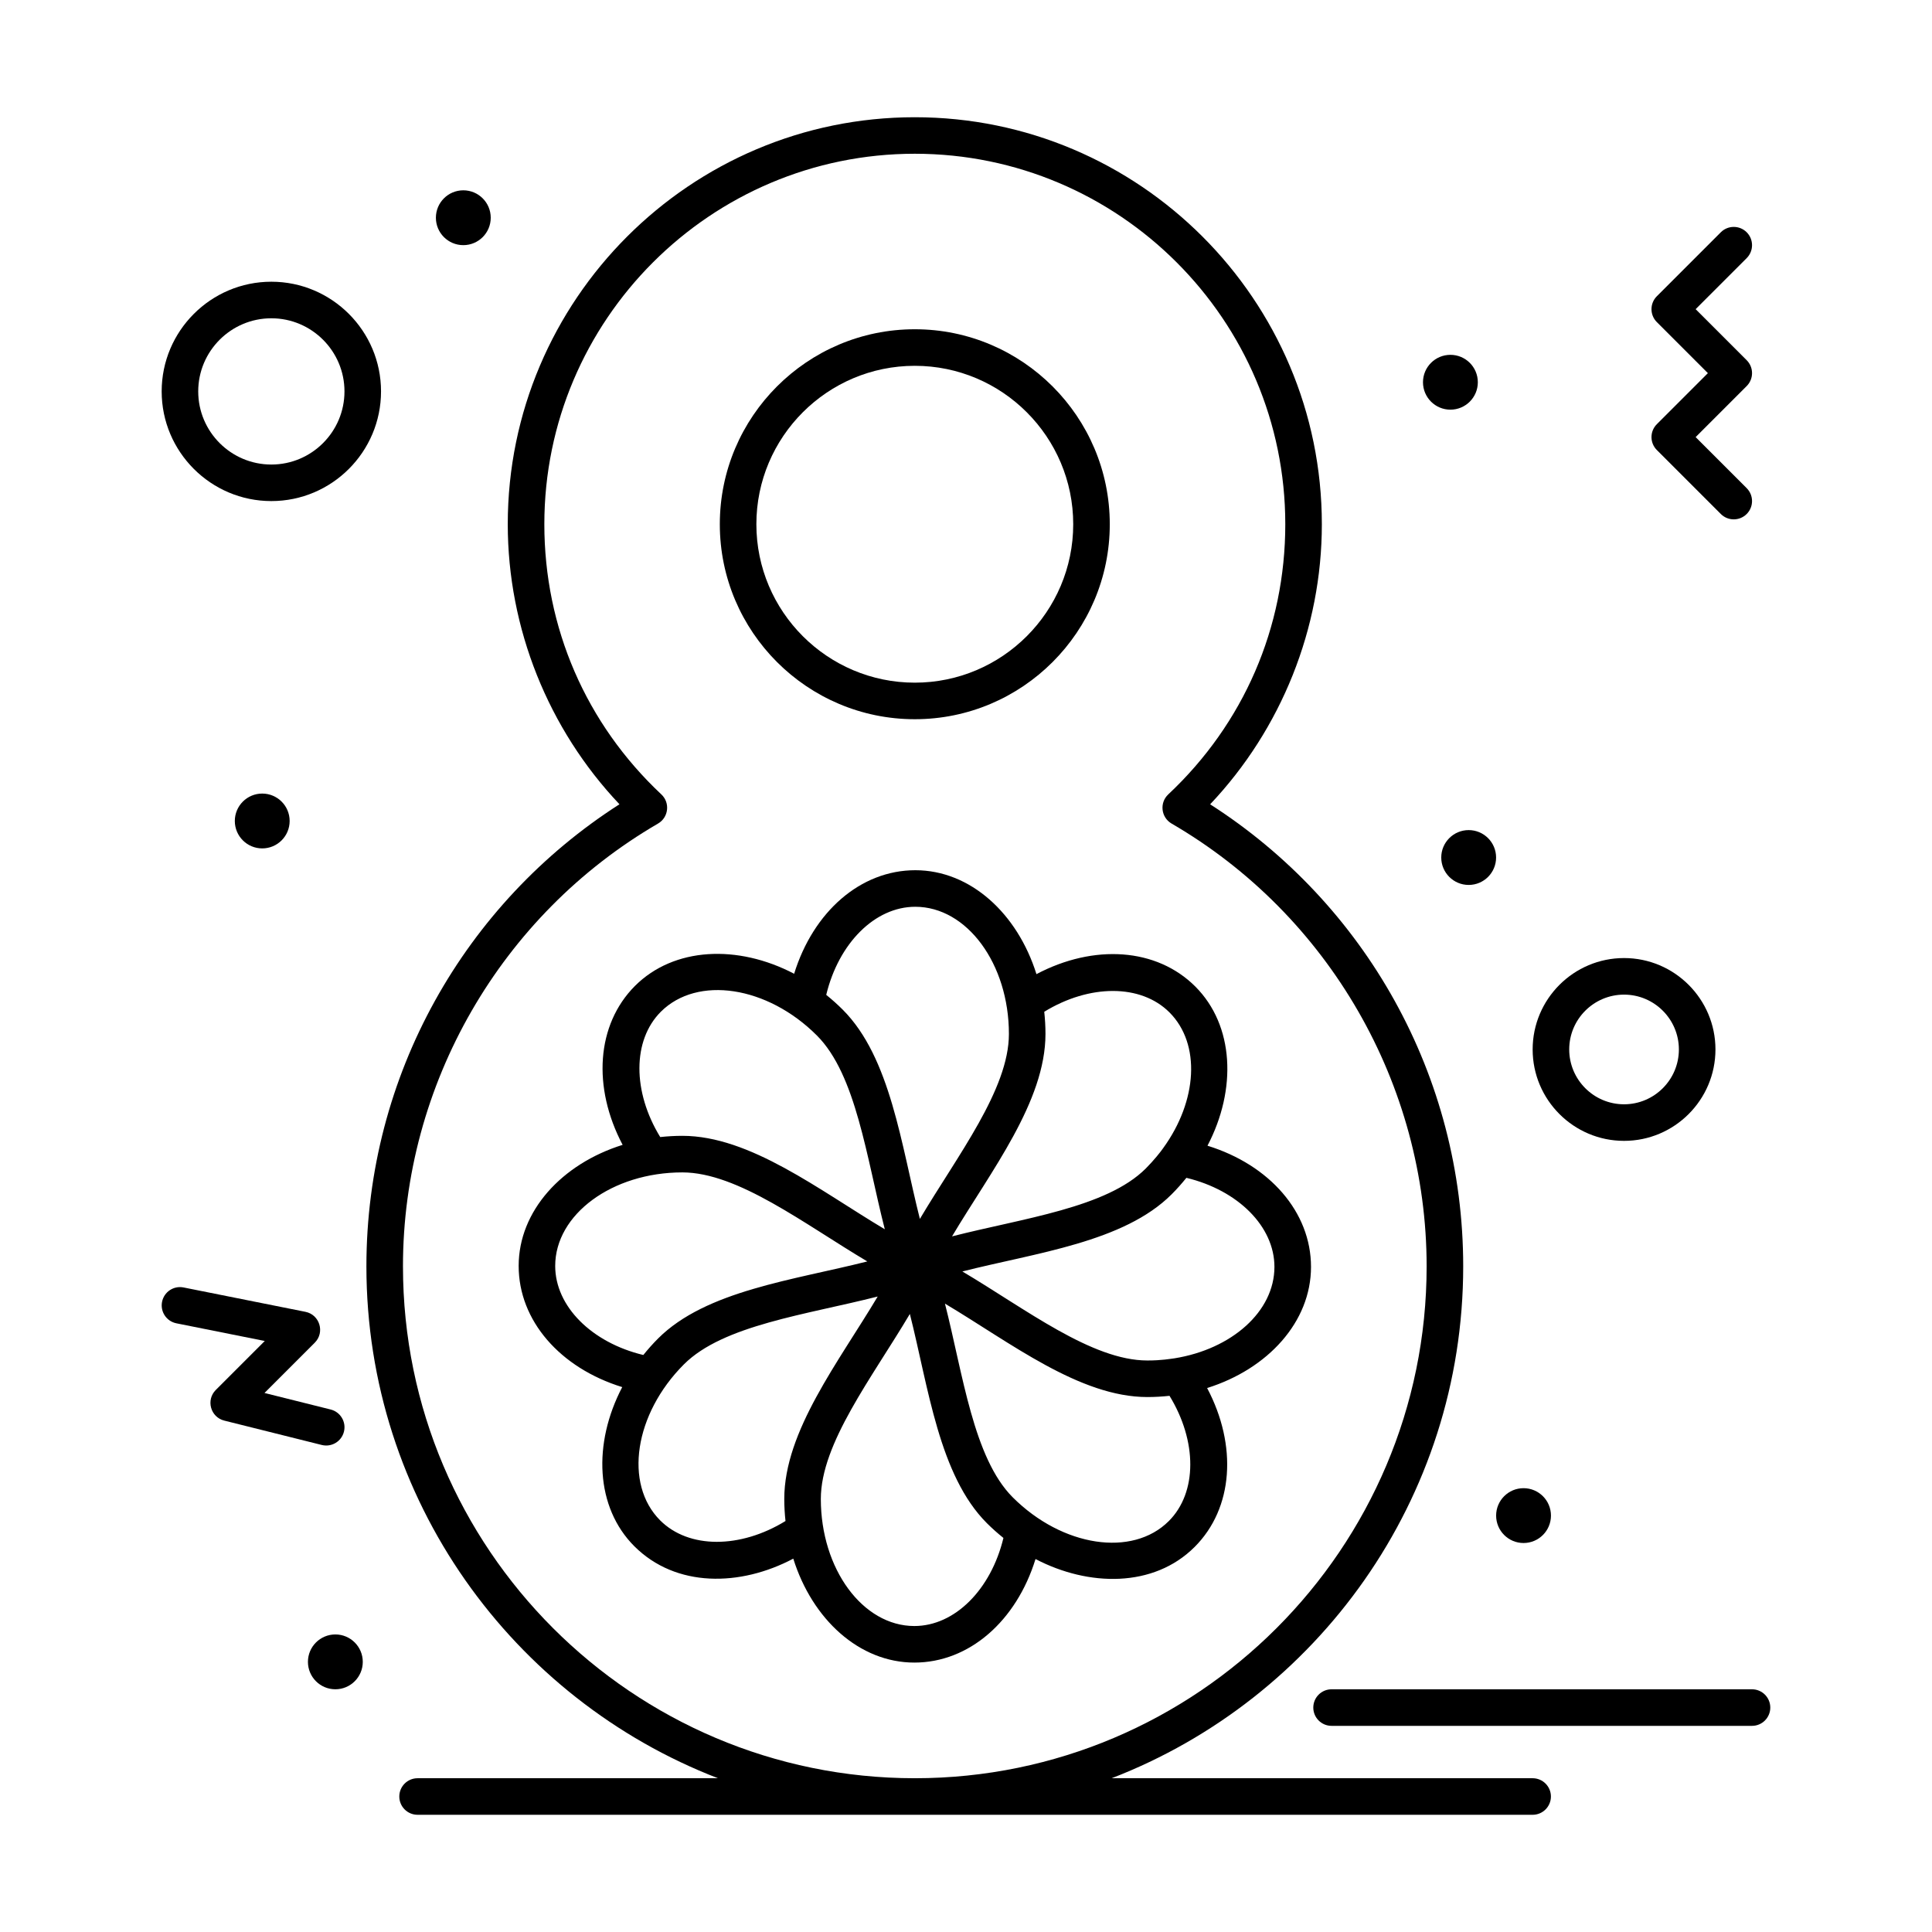<?xml version="1.0" encoding="UTF-8"?>
<!-- Uploaded to: ICON Repo, www.iconrepo.com, Generator: ICON Repo Mixer Tools -->
<svg fill="#000000" width="800px" height="800px" version="1.1" viewBox="144 144 512 512" xmlns="http://www.w3.org/2000/svg">
 <g>
  <path d="m491.43 479.73c0-14.512-10.984-27.02-27.434-32.105 7.816-14.945 7.078-31.859-3.219-42.176-10.258-10.258-26.875-11.332-42.109-3.293-5.043-16.105-17.531-27.539-32.105-27.539-14.512 0-27.023 10.988-32.109 27.441-14.945-7.824-31.855-7.086-42.176 3.215-10.254 10.273-11.32 26.898-3.277 42.125-16.109 5.039-27.551 17.52-27.551 32.09 0 14.512 10.992 27.027 27.445 32.109-7.832 14.957-7.094 31.871 3.211 42.176 11.055 11.031 28.09 10.707 42.121 3.285 5.039 16.105 17.52 27.543 32.09 27.543 14.512 0 27.023-10.988 32.105-27.441 14.031 7.336 31.293 7.672 42.176-3.211 10.27-10.27 11.348-26.883 3.301-42.105 16.102-5.051 27.531-17.535 27.531-32.113zm-37.508-67.434c8.375 8.391 7.371 23.449-1.59 35.859-0.664 0.996-2.621 3.438-4.684 5.504-10.422 10.422-32.539 13.18-51.348 17.992 10.309-17.316 24.762-35.711 24.762-53.641 0-1.996-0.117-3.957-0.324-5.883 12.004-7.352 25.617-7.398 33.184 0.168zm-67.363-27.992c13.684 0 24.812 15.117 24.812 33.703 0 14.715-13.676 32.293-23.594 49.016-4.945-19.488-7.746-42.754-20.438-55.445-1.406-1.41-2.875-2.711-4.379-3.926 3.293-13.688 12.891-23.348 23.598-23.348zm-67.434 27.82c9.688-9.668 28.238-6.844 41.363 6.297 10.402 10.402 13.137 32.352 17.992 51.348-17.316-10.309-35.715-24.762-53.645-24.762-1.992 0-3.949 0.117-5.867 0.324-7.359-12-7.402-25.629 0.156-33.207zm-27.992 67.363c0-13.668 15.117-24.789 33.703-24.789 14.734 0 32.406 13.746 49.012 23.594-19.496 4.945-42.75 7.723-55.445 20.418-1.406 1.406-2.707 2.875-3.918 4.379-13.691-3.293-23.352-12.895-23.352-23.602zm27.82 67.43c-9.668-9.664-6.84-28.219 6.301-41.359 10.414-10.414 32.492-13.156 51.344-17.969-10.316 17.316-24.758 35.699-24.758 53.645 0 1.984 0.117 3.938 0.324 5.852-11.992 7.359-25.621 7.406-33.211-0.168zm67.363 27.996c-13.668 0-24.789-15.109-24.789-33.68 0-14.719 13.582-32.148 23.594-49.023 4.949 19.516 7.727 42.766 20.422 55.457 1.406 1.402 2.871 2.699 4.375 3.906-3.297 13.684-12.895 23.34-23.602 23.34zm67.434-27.82c-9.66 9.66-28.215 6.844-41.359-6.281-10.426-10.426-13.188-32.633-17.969-51.34 17.379 10.352 35.684 24.758 53.645 24.758 1.988 0 3.945-0.117 5.863-0.324 7.352 11.996 7.394 25.613-0.18 33.188zm1.5-43.125c-1.16 0.141-3.367 0.574-7.188 0.574-14.73 0-32.219-13.625-49.027-23.594 19.496-4.953 42.762-7.742 55.457-20.441 1.406-1.406 2.703-2.871 3.914-4.371 13.68 3.293 23.332 12.891 23.332 23.594 0.004 11.863-11.359 21.805-26.488 24.238z"/>
  <path d="m386.43 334.6c28.492 0 51.672-23.18 51.672-51.672 0-28.492-23.18-51.672-51.672-51.672-28.492 0-51.672 23.18-51.672 51.672 0 28.492 23.18 51.672 51.672 51.672zm0-93.656c23.148 0 41.984 18.832 41.984 41.984 0 23.148-18.832 41.984-41.984 41.984-23.148 0-41.984-18.832-41.984-41.984 0-23.152 18.836-41.984 41.984-41.984z"/>
  <path d="m550.17 615.25h-111.57c54.441-21.008 93.164-73.883 93.164-135.64 0-50.551-25.996-96.16-67.062-122.46 18.879-19.945 29.602-46.648 29.602-74.211 0-59.48-48.387-107.87-107.87-107.87-59.477-0.004-107.87 48.383-107.87 107.86 0 27.566 10.719 54.27 29.602 74.211-40.984 26.254-67.062 71.82-67.062 122.47 0 61.758 38.727 114.63 93.164 135.64h-79.602c-2.676 0-4.844 2.168-4.844 4.844s2.168 4.844 4.844 4.844h295.5c2.676 0 4.844-2.168 4.844-4.844s-2.168-4.844-4.844-4.844zm-299.38-135.64c0-48.16 25.902-93.129 67.598-117.36 2.801-1.629 3.246-5.504 0.879-7.723-20-18.77-31.012-44.195-31.012-71.602 0-54.137 44.043-98.18 98.18-98.18s98.18 44.043 98.18 98.18c0 27.406-11.016 52.832-31.016 71.602-2.363 2.219-1.922 6.09 0.879 7.723 41.695 24.23 67.594 69.199 67.594 117.36 0 74.793-60.848 135.64-135.64 135.64-74.793 0-135.64-60.848-135.64-135.64z"/>
  <path d="m608.3 591.68h-111.42c-2.676 0-4.844 2.168-4.844 4.844s2.168 4.844 4.844 4.844h111.42c2.676 0 4.844-2.168 4.844-4.844s-2.168-4.844-4.844-4.844z"/>
  <path d="m583.08 263.26 16.957 16.957c1.891 1.891 4.961 1.891 6.852 0s1.891-4.961 0-6.852l-13.527-13.527 13.527-13.527c1.891-1.891 1.891-4.961 0-6.852l-13.527-13.527 13.527-13.527c1.891-1.891 1.891-4.961 0-6.852-1.891-1.891-4.961-1.891-6.852 0l-16.957 16.957c-1.891 1.891-1.891 4.961 0 6.852l13.527 13.527-13.527 13.527c-1.891 1.887-1.891 4.953 0 6.844z"/>
  <path d="m235.15 523.41c0.648-2.594-0.93-5.227-3.523-5.875l-17.535-4.383 13.328-13.328c2.731-2.731 1.316-7.418-2.477-8.176l-32.297-6.457c-2.625-0.527-5.176 1.176-5.699 3.801-0.523 2.625 1.176 5.176 3.801 5.699l23.418 4.684-12.977 12.977c-2.66 2.66-1.398 7.215 2.25 8.125l25.836 6.457c2.598 0.648 5.227-0.93 5.875-3.523z"/>
  <path d="m215.91 276.79c16.027 0 29.066-13.039 29.066-29.066 0-16.027-13.039-29.066-29.066-29.066-16.027 0-29.066 13.039-29.066 29.066 0 16.027 13.039 29.066 29.066 29.066zm0-48.441c10.684 0 19.379 8.691 19.379 19.379 0 10.684-8.691 19.379-19.379 19.379-10.684 0-19.379-8.691-19.379-19.379s8.695-19.379 19.379-19.379z"/>
  <path d="m574.39 446.34c13.355 0 24.223-10.867 24.223-24.223 0-13.355-10.867-24.223-24.223-24.223s-24.223 10.867-24.223 24.223c0 13.359 10.867 24.223 24.223 24.223zm0-38.754c8.012 0 14.531 6.519 14.531 14.531 0 8.012-6.519 14.531-14.531 14.531-8.016 0-14.531-6.519-14.531-14.531-0.004-8.012 6.516-14.531 14.531-14.531z"/>
  <path d="m535.64 245.3c0 4.012-3.254 7.266-7.266 7.266-4.016 0-7.269-3.254-7.269-7.266 0-4.016 3.254-7.266 7.269-7.266 4.012 0 7.266 3.25 7.266 7.266"/>
  <path d="m540.48 371.25c0 4.016-3.254 7.269-7.266 7.269-4.016 0-7.269-3.254-7.269-7.269 0-4.012 3.254-7.266 7.269-7.266 4.012 0 7.266 3.254 7.266 7.266"/>
  <path d="m555.02 545.65c0 4.012-3.254 7.266-7.266 7.266s-7.266-3.254-7.266-7.266c0-4.016 3.254-7.266 7.266-7.266s7.266 3.25 7.266 7.266"/>
  <path d="m274.05 201.7c0 4.016-3.254 7.266-7.266 7.266-4.016 0-7.269-3.25-7.269-7.266 0-4.012 3.254-7.266 7.269-7.266 4.012 0 7.266 3.254 7.266 7.266"/>
  <path d="m220.76 361.57c0 4.012-3.254 7.266-7.266 7.266-4.012 0-7.266-3.254-7.266-7.266 0-4.012 3.254-7.266 7.266-7.266 4.012 0 7.266 3.254 7.266 7.266"/>
  <path d="m240.14 584.41c0 4.012-3.254 7.266-7.266 7.266-4.016 0-7.269-3.254-7.269-7.266s3.254-7.266 7.269-7.266c4.012 0 7.266 3.254 7.266 7.266"/>
 </g>
</svg>